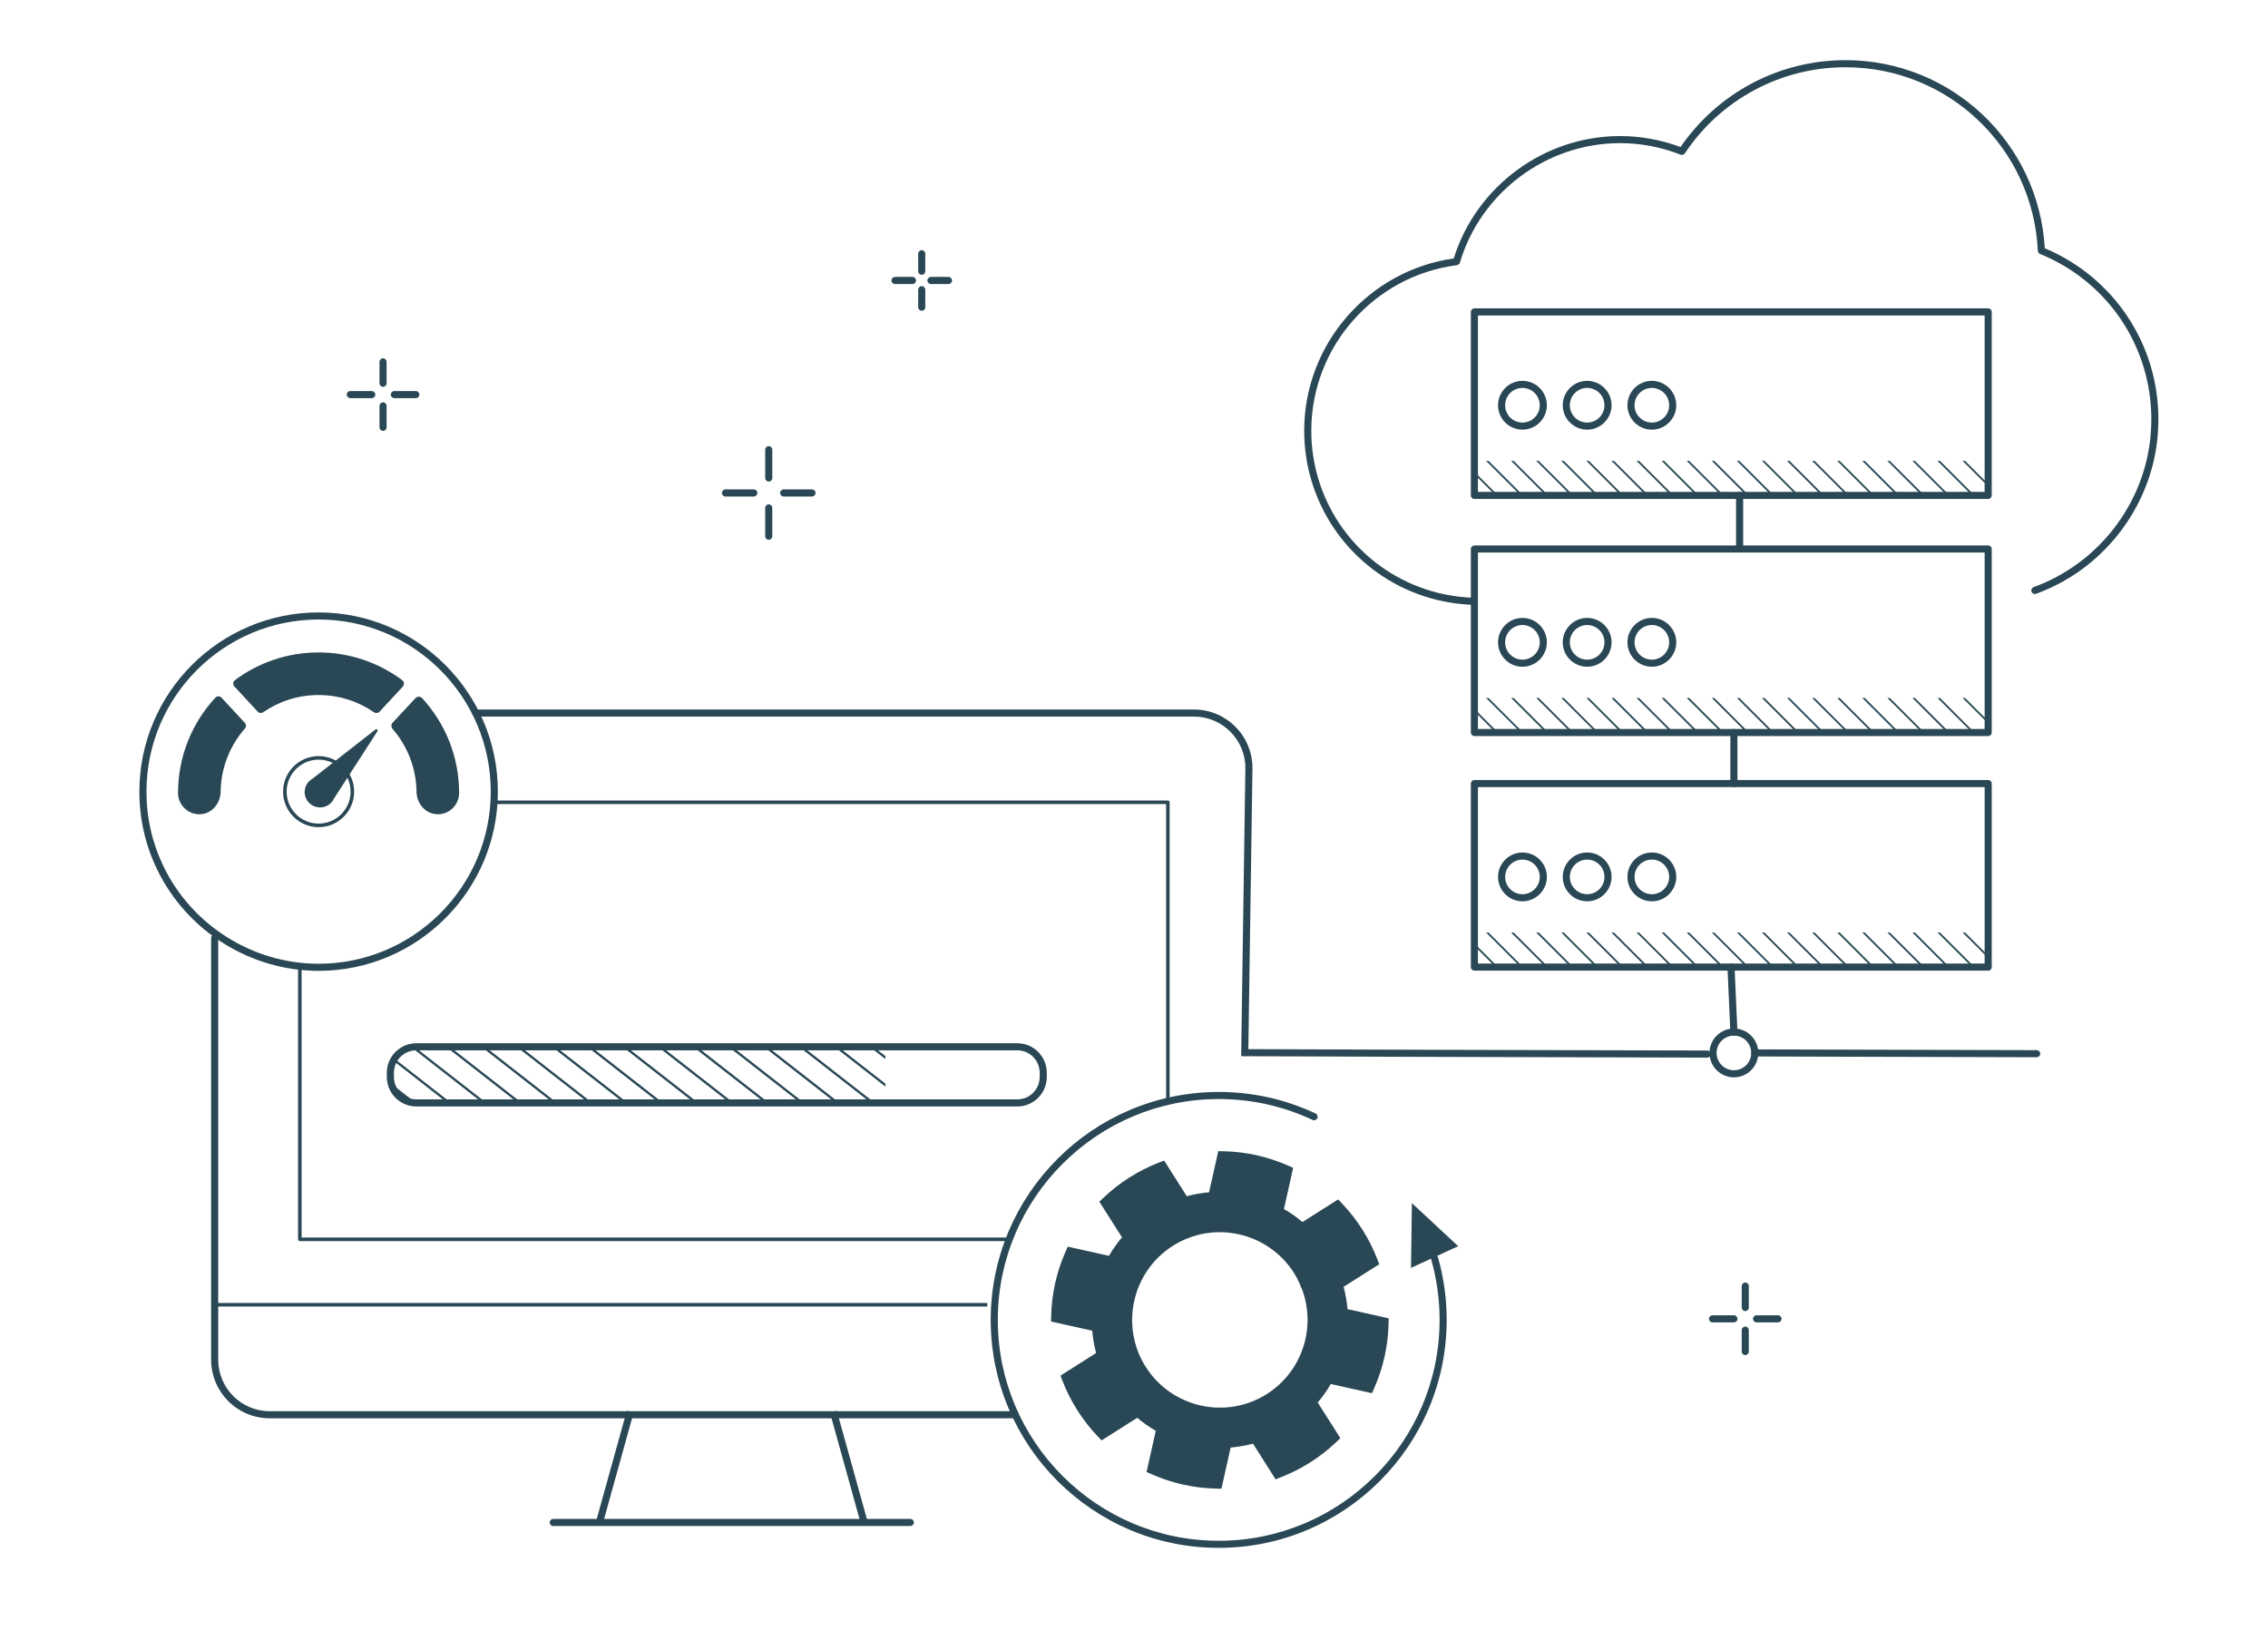<?xml version="1.0" encoding="UTF-8"?><svg xmlns="http://www.w3.org/2000/svg" width="640" height="460" viewBox="0 0 640 460"><g id="a"><path d="M260.101,77.551c-.553,0-1-.447-1-1v-4.94c0-.553.447-1,1-1s1,.447,1,1v4.94c0,.553-.447,1-1,1Z" style="fill:#294754; stroke-width:0px;"/><path d="M260.101,87.697c-.553,0-1-.447-1-1v-4.939c0-.553.447-1,1-1s1,.447,1,1v4.939c0,.553-.447,1-1,1Z" style="fill:#294754; stroke-width:0px;"/><path d="M267.644,80.155h-4.939c-.553,0-1-.447-1-1s.447-1,1-1h4.939c.553,0,1,.447,1,1s-.447,1-1,1Z" style="fill:#294754; stroke-width:0px;"/><path d="M257.497,80.155h-4.94c-.553,0-1-.447-1-1s.447-1,1-1h4.94c.553,0,1,.447,1,1s-.447,1-1,1Z" style="fill:#294754; stroke-width:0px;"/></g><g id="b"><path d="M561.038,140.824h-144.983c-.553,0-1-.447-1-1v-51.793c0-.553.447-1,1-1h144.983c.553,0,1,.447,1,1v51.793c0,.553-.447,1-1,1ZM417.055,138.824h142.983v-49.793h-142.983v49.793Z" style="fill:#294754; stroke-width:0px;"/><polygon points="416.055 133.148 416.055 133.855 422.024 139.825 422.731 139.825 416.055 133.148" style="fill:#294754; stroke-width:0px;"/><polygon points="420.052 130.069 419.345 130.069 429.101 139.825 429.808 139.825 420.052 130.069" style="fill:#294754; stroke-width:0px;"/><polygon points="427.129 130.069 426.422 130.069 436.178 139.825 436.885 139.825 427.129 130.069" style="fill:#294754; stroke-width:0px;"/><polygon points="434.206 130.069 433.499 130.069 443.255 139.825 443.962 139.825 434.206 130.069" style="fill:#294754; stroke-width:0px;"/><polygon points="441.283 130.069 440.576 130.069 450.333 139.825 451.04 139.825 441.283 130.069" style="fill:#294754; stroke-width:0px;"/><polygon points="448.36 130.069 447.653 130.069 457.409 139.825 458.116 139.825 448.36 130.069" style="fill:#294754; stroke-width:0px;"/><polygon points="455.438 130.069 454.731 130.069 464.487 139.825 465.194 139.825 455.438 130.069" style="fill:#294754; stroke-width:0px;"/><polygon points="462.514 130.069 461.807 130.069 471.563 139.825 472.27 139.825 462.514 130.069" style="fill:#294754; stroke-width:0px;"/><polygon points="469.591 130.069 468.884 130.069 478.64 139.825 479.347 139.825 469.591 130.069" style="fill:#294754; stroke-width:0px;"/><polygon points="476.668 130.069 475.961 130.069 485.717 139.825 486.425 139.825 476.668 130.069" style="fill:#294754; stroke-width:0px;"/><polygon points="483.745 130.069 483.038 130.069 492.795 139.825 493.502 139.825 483.745 130.069" style="fill:#294754; stroke-width:0px;"/><polygon points="490.822 130.069 490.115 130.069 499.872 139.825 500.579 139.825 490.822 130.069" style="fill:#294754; stroke-width:0px;"/><polygon points="497.9 130.069 497.193 130.069 506.949 139.825 507.656 139.825 497.9 130.069" style="fill:#294754; stroke-width:0px;"/><polygon points="504.977 130.069 504.27 130.069 514.026 139.825 514.733 139.825 504.977 130.069" style="fill:#294754; stroke-width:0px;"/><polygon points="512.054 130.069 511.347 130.069 521.103 139.825 521.81 139.825 512.054 130.069" style="fill:#294754; stroke-width:0px;"/><polygon points="519.131 130.069 518.424 130.069 528.18 139.825 528.887 139.825 519.131 130.069" style="fill:#294754; stroke-width:0px;"/><polygon points="526.208 130.069 525.501 130.069 535.258 139.825 535.965 139.825 526.208 130.069" style="fill:#294754; stroke-width:0px;"/><polygon points="533.285 130.069 532.578 130.069 542.335 139.825 543.042 139.825 533.285 130.069" style="fill:#294754; stroke-width:0px;"/><polygon points="540.363 130.069 539.655 130.069 549.412 139.825 550.119 139.825 540.363 130.069" style="fill:#294754; stroke-width:0px;"/><polygon points="547.44 130.069 546.733 130.069 556.489 139.825 557.196 139.825 547.44 130.069" style="fill:#294754; stroke-width:0px;"/><polygon points="554.517 130.069 553.81 130.069 561.044 137.302 561.044 136.595 554.517 130.069" style="fill:#294754; stroke-width:0px;"/><polygon points="561.044 130.225 561.044 130.069 560.887 130.069 561.044 130.225" style="fill:#294754; stroke-width:0px;"/><path d="M429.615,121.26c-3.799,0-6.889-3.09-6.889-6.888s3.09-6.888,6.889-6.888c3.798,0,6.888,3.09,6.888,6.888s-3.09,6.888-6.888,6.888ZM429.615,109.485c-2.695,0-4.889,2.192-4.889,4.888s2.193,4.888,4.889,4.888,4.888-2.192,4.888-4.888-2.192-4.888-4.888-4.888Z" style="fill:#294754; stroke-width:0px;"/><path d="M447.871,121.26c-3.798,0-6.888-3.09-6.888-6.888s3.09-6.888,6.888-6.888,6.888,3.09,6.888,6.888-3.09,6.888-6.888,6.888ZM447.871,109.485c-2.695,0-4.888,2.192-4.888,4.888s2.192,4.888,4.888,4.888,4.888-2.192,4.888-4.888-2.192-4.888-4.888-4.888Z" style="fill:#294754; stroke-width:0px;"/><path d="M466.127,121.26c-3.798,0-6.888-3.09-6.888-6.888s3.09-6.888,6.888-6.888c3.799,0,6.889,3.09,6.889,6.888s-3.09,6.888-6.889,6.888ZM466.127,109.485c-2.695,0-4.888,2.192-4.888,4.888s2.192,4.888,4.888,4.888,4.889-2.192,4.889-4.888-2.193-4.888-4.889-4.888Z" style="fill:#294754; stroke-width:0px;"/><path d="M561.041,207.738h-144.984c-.553,0-1-.447-1-1v-51.793c0-.553.447-1,1-1h144.984c.553,0,1,.447,1,1v51.793c0,.553-.447,1-1,1ZM417.057,205.738h142.984v-49.793h-142.984v49.793Z" style="fill:#294754; stroke-width:0px;"/><polygon points="416.057 200.062 416.057 200.769 422.026 206.738 422.733 206.738 416.057 200.062" style="fill:#294754; stroke-width:0px;"/><polygon points="420.054 196.982 419.347 196.982 429.104 206.738 429.811 206.738 420.054 196.982" style="fill:#294754; stroke-width:0px;"/><polygon points="427.131 196.982 426.424 196.982 436.18 206.738 436.887 206.738 427.131 196.982" style="fill:#294754; stroke-width:0px;"/><polygon points="434.209 196.982 433.502 196.982 443.258 206.738 443.965 206.738 434.209 196.982" style="fill:#294754; stroke-width:0px;"/><polygon points="441.285 196.982 440.578 196.982 450.335 206.738 451.042 206.738 441.285 196.982" style="fill:#294754; stroke-width:0px;"/><polygon points="448.363 196.982 447.656 196.982 457.412 206.738 458.119 206.738 448.363 196.982" style="fill:#294754; stroke-width:0px;"/><polygon points="455.44 196.982 454.733 196.982 464.489 206.738 465.196 206.738 455.44 196.982" style="fill:#294754; stroke-width:0px;"/><polygon points="462.517 196.982 461.81 196.982 471.567 206.738 472.274 206.738 462.517 196.982" style="fill:#294754; stroke-width:0px;"/><polygon points="469.594 196.982 468.887 196.982 478.644 206.738 479.351 206.738 469.594 196.982" style="fill:#294754; stroke-width:0px;"/><polygon points="476.672 196.982 475.965 196.982 485.721 206.738 486.428 206.738 476.672 196.982" style="fill:#294754; stroke-width:0px;"/><polygon points="483.748 196.982 483.041 196.982 492.798 206.738 493.505 206.738 483.748 196.982" style="fill:#294754; stroke-width:0px;"/><polygon points="490.826 196.982 490.119 196.982 499.875 206.738 500.582 206.738 490.826 196.982" style="fill:#294754; stroke-width:0px;"/><polygon points="497.903 196.982 497.196 196.982 506.952 206.738 507.659 206.738 497.903 196.982" style="fill:#294754; stroke-width:0px;"/><polygon points="504.98 196.982 504.273 196.982 514.029 206.738 514.737 206.738 504.98 196.982" style="fill:#294754; stroke-width:0px;"/><polygon points="512.057 196.982 511.35 196.982 521.106 206.738 521.813 206.738 512.057 196.982" style="fill:#294754; stroke-width:0px;"/><polygon points="519.134 196.982 518.427 196.982 528.183 206.738 528.89 206.738 519.134 196.982" style="fill:#294754; stroke-width:0px;"/><polygon points="526.211 196.982 525.504 196.982 535.26 206.738 535.967 206.738 526.211 196.982" style="fill:#294754; stroke-width:0px;"/><polygon points="533.288 196.982 532.581 196.982 542.338 206.738 543.045 206.738 533.288 196.982" style="fill:#294754; stroke-width:0px;"/><polygon points="540.365 196.982 539.658 196.982 549.414 206.738 550.121 206.738 540.365 196.982" style="fill:#294754; stroke-width:0px;"/><polygon points="547.442 196.982 546.735 196.982 556.491 206.738 557.198 206.738 547.442 196.982" style="fill:#294754; stroke-width:0px;"/><polygon points="554.519 196.982 553.812 196.982 561.046 204.216 561.046 203.509 554.519 196.982" style="fill:#294754; stroke-width:0px;"/><polygon points="561.046 197.139 561.046 196.982 560.889 196.982 561.046 197.139" style="fill:#294754; stroke-width:0px;"/><path d="M429.617,188.173c-3.798,0-6.888-3.09-6.888-6.888,0-3.799,3.09-6.889,6.888-6.889,3.799,0,6.889,3.09,6.889,6.889,0,3.798-3.09,6.888-6.889,6.888ZM429.617,176.397c-2.695,0-4.888,2.193-4.888,4.889s2.192,4.888,4.888,4.888,4.889-2.192,4.889-4.888-2.193-4.889-4.889-4.889Z" style="fill:#294754; stroke-width:0px;"/><path d="M447.874,188.173c-3.799,0-6.889-3.09-6.889-6.888,0-3.799,3.09-6.889,6.889-6.889,3.798,0,6.888,3.09,6.888,6.889,0,3.798-3.09,6.888-6.888,6.888ZM447.874,176.397c-2.695,0-4.889,2.193-4.889,4.889s2.193,4.888,4.889,4.888,4.888-2.192,4.888-4.888-2.192-4.889-4.888-4.889Z" style="fill:#294754; stroke-width:0px;"/><path d="M466.13,188.173c-3.798,0-6.888-3.09-6.888-6.888,0-3.799,3.09-6.889,6.888-6.889,3.799,0,6.889,3.09,6.889,6.889,0,3.798-3.09,6.888-6.889,6.888ZM466.13,176.397c-2.695,0-4.888,2.193-4.888,4.889s2.192,4.888,4.888,4.888,4.889-2.192,4.889-4.888-2.193-4.889-4.889-4.889Z" style="fill:#294754; stroke-width:0px;"/><path d="M561.041,273.939h-144.984c-.553,0-1-.447-1-1v-51.793c0-.553.447-1,1-1h144.984c.553,0,1,.447,1,1v51.793c0,.553-.447,1-1,1ZM417.057,271.939h142.984v-49.793h-142.984v49.793Z" style="fill:#294754; stroke-width:0px;"/><polygon points="416.057 266.263 416.057 266.97 422.027 272.94 422.734 272.94 416.057 266.263" style="fill:#294754; stroke-width:0px;"/><polygon points="420.054 263.183 419.347 263.183 429.104 272.94 429.811 272.94 420.054 263.183" style="fill:#294754; stroke-width:0px;"/><polygon points="427.132 263.183 426.425 263.183 436.181 272.94 436.888 272.94 427.132 263.183" style="fill:#294754; stroke-width:0px;"/><polygon points="434.209 263.183 433.502 263.183 443.258 272.94 443.965 272.94 434.209 263.183" style="fill:#294754; stroke-width:0px;"/><polygon points="441.286 263.183 440.579 263.183 450.335 272.94 451.042 272.94 441.286 263.183" style="fill:#294754; stroke-width:0px;"/><polygon points="448.363 263.183 447.656 263.183 457.412 272.94 458.119 272.94 448.363 263.183" style="fill:#294754; stroke-width:0px;"/><polygon points="455.44 263.183 454.733 263.183 464.489 272.94 465.196 272.94 455.44 263.183" style="fill:#294754; stroke-width:0px;"/><polygon points="462.517 263.183 461.81 263.183 471.567 272.94 472.274 272.94 462.517 263.183" style="fill:#294754; stroke-width:0px;"/><polygon points="469.594 263.183 468.887 263.183 478.643 272.94 479.35 272.94 469.594 263.183" style="fill:#294754; stroke-width:0px;"/><polygon points="476.672 263.183 475.965 263.183 485.721 272.94 486.428 272.94 476.672 263.183" style="fill:#294754; stroke-width:0px;"/><polygon points="483.748 263.183 483.041 263.183 492.798 272.94 493.505 272.94 483.748 263.183" style="fill:#294754; stroke-width:0px;"/><polygon points="490.826 263.183 490.119 263.183 499.875 272.94 500.582 272.94 490.826 263.183" style="fill:#294754; stroke-width:0px;"/><polygon points="497.903 263.183 497.196 263.183 506.952 272.94 507.659 272.94 497.903 263.183" style="fill:#294754; stroke-width:0px;"/><polygon points="504.98 263.183 504.273 263.183 514.029 272.94 514.736 272.94 504.98 263.183" style="fill:#294754; stroke-width:0px;"/><polygon points="512.057 263.183 511.35 263.183 521.106 272.94 521.813 272.94 512.057 263.183" style="fill:#294754; stroke-width:0px;"/><polygon points="519.134 263.183 518.427 263.183 528.184 272.94 528.891 272.94 519.134 263.183" style="fill:#294754; stroke-width:0px;"/><polygon points="526.211 263.183 525.504 263.183 535.26 272.94 535.967 272.94 526.211 263.183" style="fill:#294754; stroke-width:0px;"/><polygon points="533.289 263.183 532.582 263.183 542.338 272.94 543.045 272.94 533.289 263.183" style="fill:#294754; stroke-width:0px;"/><polygon points="540.365 263.183 539.658 263.183 549.414 272.94 550.121 272.94 540.365 263.183" style="fill:#294754; stroke-width:0px;"/><polygon points="547.443 263.183 546.736 263.183 556.492 272.94 557.199 272.94 547.443 263.183" style="fill:#294754; stroke-width:0px;"/><polygon points="554.519 263.183 553.812 263.183 561.046 270.417 561.046 269.71 554.519 263.183" style="fill:#294754; stroke-width:0px;"/><polygon points="561.046 263.34 561.046 263.183 560.889 263.183 561.046 263.34" style="fill:#294754; stroke-width:0px;"/><path d="M429.618,254.375c-3.799,0-6.889-3.09-6.889-6.889,0-3.798,3.09-6.888,6.889-6.888,3.798,0,6.888,3.09,6.888,6.888,0,3.799-3.09,6.889-6.888,6.889ZM429.618,242.599c-2.695,0-4.889,2.192-4.889,4.888s2.193,4.889,4.889,4.889,4.888-2.193,4.888-4.889-2.192-4.888-4.888-4.888Z" style="fill:#294754; stroke-width:0px;"/><path d="M447.874,254.375c-3.798,0-6.888-3.09-6.888-6.889,0-3.798,3.09-6.888,6.888-6.888s6.888,3.09,6.888,6.888c0,3.799-3.09,6.889-6.888,6.889ZM447.874,242.599c-2.695,0-4.888,2.192-4.888,4.888s2.192,4.889,4.888,4.889,4.888-2.193,4.888-4.889-2.192-4.888-4.888-4.888Z" style="fill:#294754; stroke-width:0px;"/><path d="M466.13,254.375c-3.798,0-6.888-3.09-6.888-6.889,0-3.798,3.09-6.888,6.888-6.888,3.799,0,6.889,3.09,6.889,6.888,0,3.799-3.09,6.889-6.889,6.889ZM466.13,242.599c-2.695,0-4.888,2.192-4.888,4.888s2.192,4.889,4.888,4.889,4.889-2.193,4.889-4.889-2.193-4.888-4.889-4.888Z" style="fill:#294754; stroke-width:0px;"/><path d="M286.489,400.283H76.101c-9.111,0-16.523-7.413-16.523-16.524v-119.044c0-.553.447-1,1-1s1,.447,1,1v119.044c0,8.009,6.516,14.524,14.523,14.524h210.389c.553,0,1,.447,1,1s-.447,1-1,1Z" style="fill:#294754; stroke-width:0px;"/><path d="M481.763,298.49h-.003l-79.554-.216-51.968-.182,1.192-81.346c0-7.993-6.516-14.509-14.523-14.509h-202.658c-.553,0-1-.447-1-1s.447-1,1-1h202.658c9.111,0,16.523,7.412,16.523,16.523l-1.163,79.339,49.945.174,79.553.216c.552.002.999.45.997,1.003-.002.551-.449.997-1,.997Z" style="fill:#294754; stroke-width:0px;"/><rect x="60.577" y="367.739" width="218.031" height="1" style="fill:#294754; stroke-width:0px;"/><rect x="157.269" y="413.049" width="32.455" height="2.001" transform="translate(-271.874 470.469) rotate(-74.485)" style="fill:#294754; stroke-width:0px;"/><rect x="238.511" y="397.822" width="2.001" height="32.455" transform="translate(-102.083 79.212) rotate(-15.525)" style="fill:#294754; stroke-width:0px;"/><path d="M256.884,430.685h-100.76c-.553,0-1-.447-1-1s.447-1,1-1h100.76c.553,0,1,.447,1,1s-.447,1-1,1Z" style="fill:#294754; stroke-width:0px;"/><path d="M284.779,350.272H84.609c-.276,0-.5-.224-.5-.5v-77.031c0-.276.224-.5.5-.5s.5.224.5.5v76.531h199.67c.276,0,.5.224.5.5s-.224.5-.5.5Z" style="fill:#294754; stroke-width:0px;"/><path d="M329.558,310.96c-.276,0-.5-.224-.5-.5v-83.531h-189.568c-.276,0-.5-.224-.5-.5s.224-.5.5-.5h190.068c.276,0,.5.224.5.5v84.031c0,.276-.224.5-.5.5Z" style="fill:#294754; stroke-width:0px;"/><polygon points="246.479 295.434 245.415 295.434 249.855 298.899 249.855 298.068 246.479 295.434" style="fill:#294754; stroke-width:0px;"/><polygon points="236.518 295.434 235.453 295.434 249.855 306.674 249.855 305.842 236.518 295.434" style="fill:#294754; stroke-width:0px;"/><polygon points="226.555 295.434 225.491 295.434 245.789 311.275 246.854 311.275 226.555 295.434" style="fill:#294754; stroke-width:0px;"/><polygon points="216.594 295.434 215.529 295.434 235.827 311.275 236.892 311.275 216.594 295.434" style="fill:#294754; stroke-width:0px;"/><polygon points="206.631 295.434 205.567 295.434 225.865 311.275 226.929 311.275 206.631 295.434" style="fill:#294754; stroke-width:0px;"/><polygon points="196.669 295.434 195.605 295.434 215.903 311.275 216.967 311.275 196.669 295.434" style="fill:#294754; stroke-width:0px;"/><polygon points="186.708 295.434 185.643 295.434 205.941 311.275 207.006 311.275 186.708 295.434" style="fill:#294754; stroke-width:0px;"/><polygon points="176.746 295.434 175.681 295.434 195.979 311.275 197.044 311.275 176.746 295.434" style="fill:#294754; stroke-width:0px;"/><polygon points="166.784 295.434 165.719 295.434 186.017 311.275 187.082 311.275 166.784 295.434" style="fill:#294754; stroke-width:0px;"/><polygon points="156.822 295.434 155.757 295.434 176.055 311.275 177.12 311.275 156.822 295.434" style="fill:#294754; stroke-width:0px;"/><polygon points="146.859 295.434 145.795 295.434 166.093 311.275 167.157 311.275 146.859 295.434" style="fill:#294754; stroke-width:0px;"/><polygon points="136.898 295.434 135.833 295.434 156.131 311.275 157.196 311.275 136.898 295.434" style="fill:#294754; stroke-width:0px;"/><polygon points="126.935 295.434 125.871 295.434 146.169 311.275 147.234 311.275 126.935 295.434" style="fill:#294754; stroke-width:0px;"/><path d="M117.096,295.529c-.299.036-.586.089-.873.15l19.984,15.596h1.065l-20.176-15.746Z" style="fill:#294754; stroke-width:0px;"/><path d="M111.306,298.785c-.122.186-.242.37-.339.566l15.279,11.924h1.065l-16.004-12.49Z" style="fill:#294754; stroke-width:0px;"/><path d="M110.526,305.951c.061.369.163.724.305,1.069l5.026,3.922c.447.114.906.198,1.383.249l-6.715-5.24Z" style="fill:#294754; stroke-width:0px;"/><path d="M357.501,393.427c-11.527,7.317-26.844,3.891-34.182-7.638-7.315-11.529-3.889-26.862,7.638-34.182,11.53-7.317,26.844-3.877,34.182,7.638.714,1.124,1.295,2.293,1.806,3.479-.002.271.11.516.305.695,4.28,10.826.433,23.542-9.749,30.008ZM344.676,420.156l2.596-11.619c2.117-.18,4.225-.55,6.296-1.106l6.387,10.064,1.401-.544c2.926-1.13,5.75-2.555,8.389-4.231,2.643-1.677,5.134-3.624,7.404-5.793l1.085-1.037-6.387-10.061c1.387-1.64,2.619-3.39,3.681-5.226l11.621,2.595.607-1.373c2.562-5.784,3.934-11.925,4.079-18.251l.034-1.503-11.621-2.597c-.18-2.114-.549-4.223-1.105-6.295l10.064-6.387-.544-1.401c-1.13-2.926-2.555-5.75-4.231-8.389-1.678-2.644-3.625-5.135-5.793-7.404l-1.037-1.085-10.063,6.386c-1.639-1.386-3.389-2.617-5.226-3.681l2.596-11.619-1.373-.607c-5.784-2.562-11.925-3.934-18.251-4.079l-1.503-.034-2.597,11.621c-2.114.18-4.223.549-6.295,1.105l-6.387-10.064-1.401.544c-2.926,1.13-5.75,2.555-8.389,4.231-2.644,1.678-5.135,3.625-7.404,5.793l-1.085,1.037,6.386,10.063c-1.386,1.639-2.617,3.389-3.681,5.226l-11.621-2.597-.607,1.373c-2.561,5.787-3.931,11.928-4.078,18.253l-.034,1.503,11.619,2.596c.18,2.117.55,4.225,1.106,6.296l-10.064,6.387.544,1.401c1.13,2.926,2.555,5.75,4.231,8.389,1.677,2.643,3.624,5.134,5.793,7.404l1.037,1.085,10.061-6.387c1.64,1.387,3.39,2.619,5.226,3.681l-2.595,11.621,1.373.607c5.784,2.562,11.925,3.934,18.251,4.079l1.503.034Z" style="fill:#294754; stroke-width:0px;"/><path d="M343.901,436.85c-35.474,0-64.333-28.859-64.333-64.333s28.859-64.334,64.333-64.334c9.562,0,18.764,2.048,27.351,6.087.5.235.714.831.479,1.331-.235.5-.829.714-1.331.479-8.318-3.913-17.233-5.897-26.499-5.897-34.37,0-62.333,27.963-62.333,62.334s27.963,62.333,62.333,62.333,62.334-27.963,62.334-62.333c0-5.808-.799-11.561-2.374-17.099-.151-.531.157-1.084.688-1.235.525-.151,1.085.156,1.235.688,1.626,5.716,2.45,11.652,2.45,17.646,0,35.474-28.86,64.333-64.334,64.333Z" style="fill:#294754; stroke-width:0px;"/><polygon points="411.477 351.714 405.812 346.438 398.418 339.552 398.165 357.827 411.477 351.714" style="fill:#294754; stroke-width:0px;"/><path d="M287.071,312.276H117.475c-4.585,0-8.315-3.73-8.315-8.316v-1.21c0-4.585,3.73-8.315,8.315-8.315h169.596c4.585,0,8.315,3.73,8.315,8.315v1.21c0,4.586-3.73,8.316-8.315,8.316ZM117.475,296.434c-3.482,0-6.315,2.833-6.315,6.315v1.21c0,3.482,2.833,6.316,6.315,6.316h169.596c3.482,0,6.315-2.834,6.315-6.316v-1.21c0-3.482-2.833-6.315-6.315-6.315H117.475Z" style="fill:#294754; stroke-width:0px;"/></g><g id="c"><path d="M416.057,170.694c-1.024,0-1.312-.023-2.005-.079l-.6-.047c-5.3-.399-10.471-1.647-15.368-3.71-18.26-7.699-30.058-25.481-30.058-45.304,0-24.41,18.097-45.196,42.202-48.618,6.342-20.368,25.539-34.537,46.914-34.537,5.836,0,11.579,1.042,17.086,3.1,10.559-15.369,27.892-24.52,46.527-24.52,29.917,0,54.51,23.265,56.263,53.083,19.496,8.222,32.056,27.094,32.056,48.258,0,1.802-.095,3.66-.28,5.523-2.076,19.779-15.516,36.946-34.241,43.739-.518.185-1.093-.079-1.281-.6-.188-.519.08-1.093.6-1.281,18.01-6.533,30.938-23.044,32.934-42.062.179-1.792.27-3.584.27-5.319,0-20.559-12.324-38.869-31.398-46.649-.36-.146-.603-.489-.621-.878-1.389-29.055-25.239-51.813-54.299-51.813-18.232,0-35.171,9.081-45.312,24.292-.261.392-.761.547-1.197.376-5.5-2.155-11.255-3.248-17.104-3.248-20.712,0-39.293,13.869-45.185,33.727-.113.38-.438.657-.831.708-23.432,3.012-41.101,23.098-41.101,46.721,0,19.016,11.318,36.075,28.834,43.46,4.698,1.979,9.658,3.177,14.742,3.56l.61.048c.673.054.899.072,1.844.072.553,0,1,.447,1,1s-.447,1-1,1Z" style="fill:#294754; stroke-width:0px;"/><path d="M490.898,155.945c-.553,0-1-.447-1-1v-15.119c0-.553.447-1,1-1s1,.447,1,1v15.119c0,.553-.447,1-1,1Z" style="fill:#294754; stroke-width:0px;"/><path d="M489.285,222.146c-.553,0-1-.447-1-1v-14.408c0-.553.447-1,1-1s1,.447,1,1v14.408c0,.553-.447,1-1,1Z" style="fill:#294754; stroke-width:0px;"/><path d="M489.284,292.279c-.531,0-.975-.419-.998-.955l-.816-18.34c-.024-.552.402-1.02.954-1.044.559-.045,1.02.402,1.044.954l.816,18.34c.024.552-.402,1.02-.954,1.044-.016.001-.03.001-.046.001Z" style="fill:#294754; stroke-width:0px;"/><path d="M574.727,298.382h-.003l-79.553-.216c-.552-.002-.999-.45-.997-1.003.002-.551.449-.997,1-.997h.003l79.553.216c.552.002.999.45.997,1.003-.002.551-.449.997-1,.997Z" style="fill:#294754; stroke-width:0px;"/></g><g id="d"><path d="M489.285,304.055c-3.798,0-6.888-3.09-6.888-6.889,0-3.798,3.09-6.888,6.888-6.888,3.799,0,6.889,3.09,6.889,6.888,0,3.799-3.09,6.889-6.889,6.889ZM489.285,292.279c-2.695,0-4.888,2.192-4.888,4.888s2.192,4.889,4.888,4.889,4.889-2.193,4.889-4.889-2.193-4.888-4.889-4.888Z" style="fill:#294754; stroke-width:0px;"/><path d="M216.929,135.911c-.553,0-1-.447-1-1v-7.996c0-.553.447-1,1-1s1,.447,1,1v7.996c0,.553-.447,1-1,1Z" style="fill:#294754; stroke-width:0px;"/><path d="M216.929,152.337c-.553,0-1-.447-1-1v-7.996c0-.553.447-1,1-1s1,.447,1,1v7.996c0,.553-.447,1-1,1Z" style="fill:#294754; stroke-width:0px;"/><path d="M229.141,140.126h-7.997c-.553,0-1-.447-1-1s.447-1,1-1h7.997c.553,0,1,.447,1,1s-.447,1-1,1Z" style="fill:#294754; stroke-width:0px;"/><path d="M212.715,140.126h-7.997c-.553,0-1-.447-1-1s.447-1,1-1h7.997c.553,0,1,.447,1,1s-.447,1-1,1Z" style="fill:#294754; stroke-width:0px;"/><path d="M108.091,109.173c-.553,0-1-.447-1-1v-6.052c0-.553.447-1,1-1s1,.447,1,1v6.052c0,.553-.447,1-1,1Z" style="fill:#294754; stroke-width:0px;"/><path d="M108.091,121.603c-.553,0-1-.447-1-1v-6.052c0-.553.447-1,1-1s1,.447,1,1v6.052c0,.553-.447,1-1,1Z" style="fill:#294754; stroke-width:0px;"/><path d="M117.331,112.362h-6.052c-.553,0-1-.447-1-1s.447-1,1-1h6.052c.553,0,1,.447,1,1s-.447,1-1,1Z" style="fill:#294754; stroke-width:0px;"/><path d="M104.902,112.362h-6.052c-.553,0-1-.447-1-1s.447-1,1-1h6.052c.553,0,1,.447,1,1s-.447,1-1,1Z" style="fill:#294754; stroke-width:0px;"/><path d="M492.488,370.02c-.553,0-1-.447-1-1v-6.052c0-.553.447-1,1-1s1,.447,1,1v6.052c0,.553-.447,1-1,1Z" style="fill:#294754; stroke-width:0px;"/><path d="M492.488,382.45c-.553,0-1-.447-1-1v-6.052c0-.553.447-1,1-1s1,.447,1,1v6.052c0,.553-.447,1-1,1Z" style="fill:#294754; stroke-width:0px;"/><path d="M501.729,373.209h-6.052c-.553,0-1-.447-1-1s.447-1,1-1h6.052c.553,0,1,.447,1,1s-.447,1-1,1Z" style="fill:#294754; stroke-width:0px;"/><path d="M489.299,373.209h-6.052c-.553,0-1-.447-1-1s.447-1,1-1h6.052c.553,0,1,.447,1,1s-.447,1-1,1Z" style="fill:#294754; stroke-width:0px;"/></g><g id="f"><path d="M89.91,233.446c-5.528,0-10.025-4.497-10.025-10.025s4.497-10.026,10.025-10.026,10.026,4.498,10.026,10.026-4.498,10.025-10.026,10.025ZM89.91,214.394c-4.977,0-9.025,4.049-9.025,9.026,0,4.977,4.049,9.025,9.025,9.025,4.978,0,9.026-4.049,9.026-9.025,0-4.978-4.049-9.026-9.026-9.026Z" style="fill:#294754; stroke-width:0px;"/><path d="M62.505,196.901l6.608,7.133c.407.439.402,1.104.008,1.554-4.192,4.796-6.771,11.008-6.86,17.84-.042,3.23-2.372,6.144-5.595,6.362-3.505.237-6.425-2.54-6.425-5.995,0-10.391,3.998-19.855,10.554-26.909.459-.494,1.252-.48,1.71.015Z" style="fill:#294754; stroke-width:0px;"/><path d="M113.637,193.811l-6.505,7.02c-.427.461-1.118.522-1.636.167-4.448-3.051-9.812-4.843-15.597-4.843-5.789,0-11.195,1.787-15.638,4.861-.48.332-1.122.276-1.519-.152l-6.625-7.15c-.47-.507-.41-1.324.145-1.737,6.607-4.93,14.775-7.839,23.637-7.839,8.827,0,16.986,2.907,23.581,7.804.598.444.663,1.324.157,1.87Z" style="fill:#294754; stroke-width:0px;"/><path d="M129.557,223.795c0,3.455-2.92,6.231-6.425,5.995-3.223-.218-5.552-3.133-5.595-6.363-.089-6.769-2.637-12.946-6.765-17.729-.432-.5-.436-1.235.014-1.72l6.44-6.933c.507-.546,1.385-.56,1.89-.012,6.481,7.041,10.441,16.442,10.441,26.762Z" style="fill:#294754; stroke-width:0px;"/><path d="M89.91,273.999c-19.295,0-37.185-11.234-45.575-28.62-3.319-6.876-5.003-14.265-5.003-21.959,0-27.89,22.689-50.579,50.578-50.579s50.579,22.689,50.579,50.579-22.689,50.579-50.579,50.579ZM89.91,174.841c-26.786,0-48.578,21.793-48.578,48.579,0,7.391,1.616,14.486,4.804,21.09,8.06,16.699,25.242,27.489,43.774,27.489,26.786,0,48.579-21.793,48.579-48.579s-21.793-48.579-48.579-48.579Z" style="fill:#294754; stroke-width:0px;"/><path d="M105.957,205.88l-17.772,13.889c-.397.225-.773.498-1.095.855-1.607,1.785-1.463,4.534.322,6.141,1.785,1.607,4.534,1.463,6.141-.322.288-.32.5-.677.676-1.046l12.278-19.014c.231-.358-.215-.765-.55-.503Z" style="fill:#294754; stroke-width:0px;"/></g></svg>